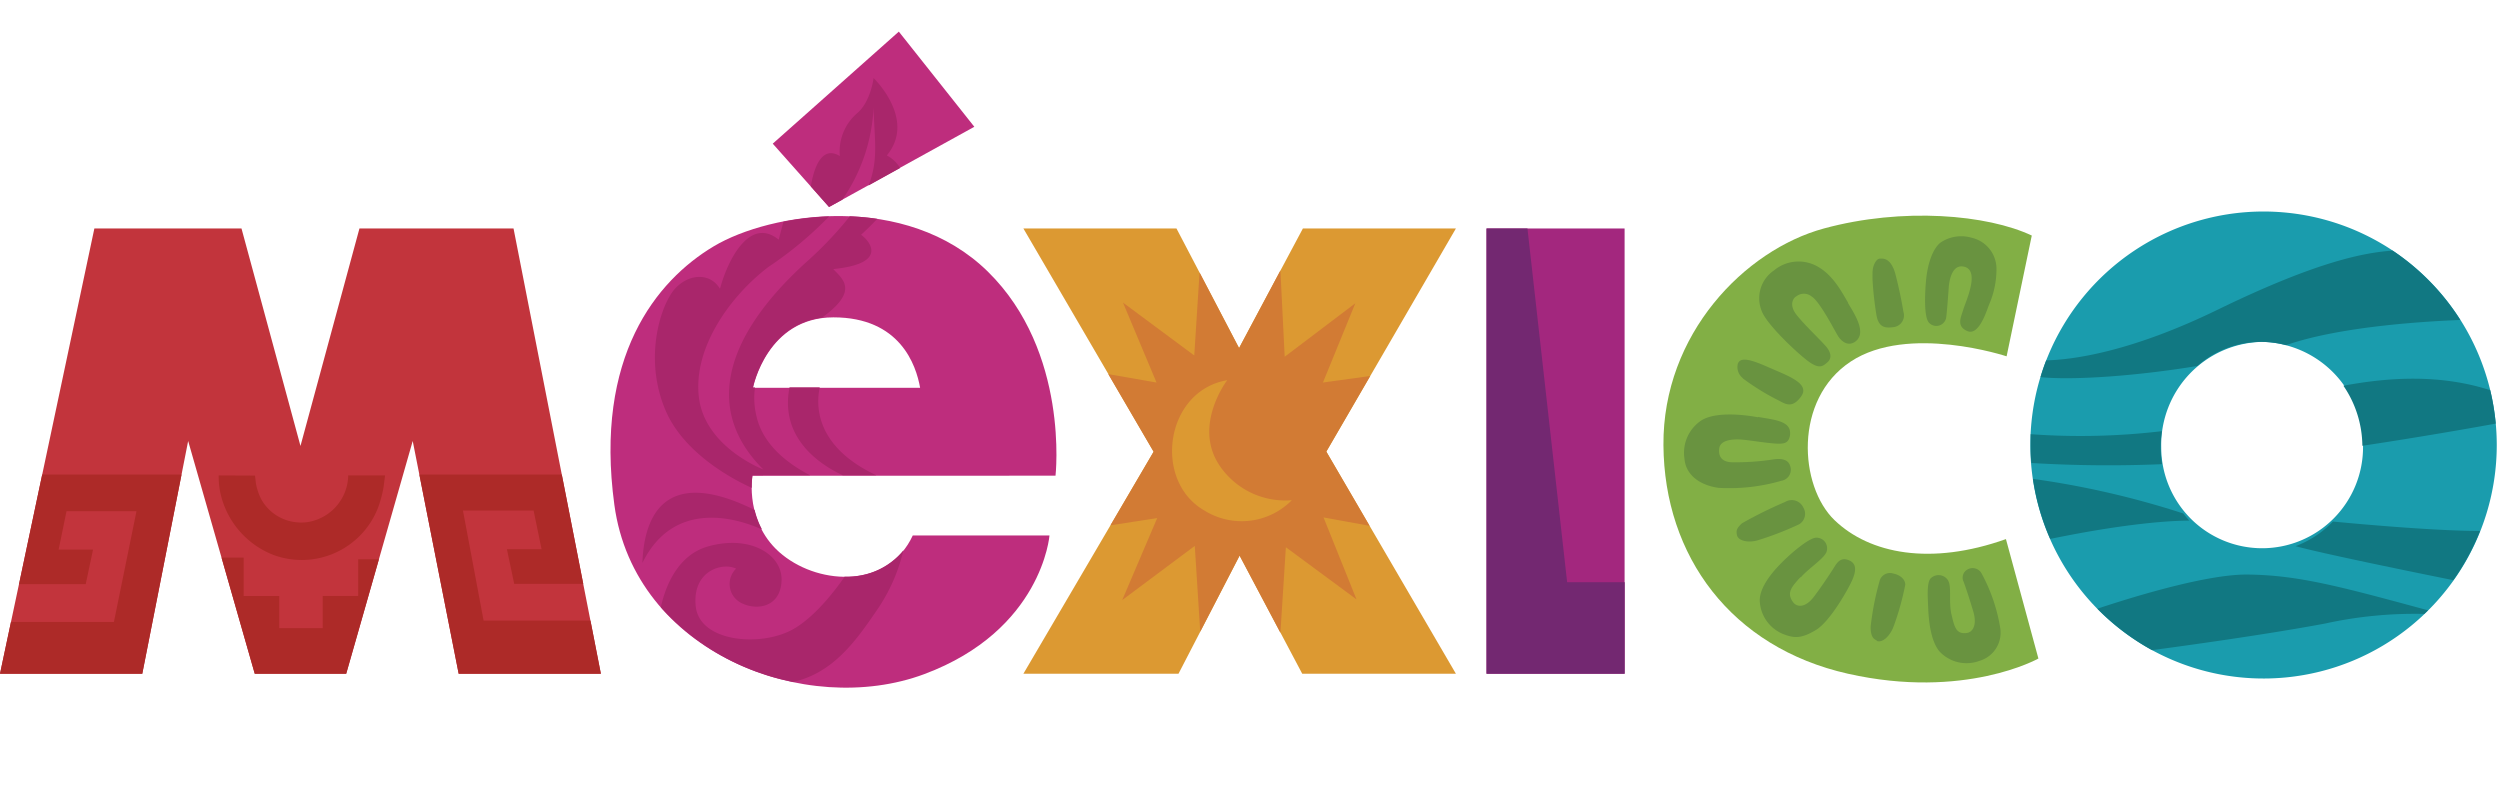 <svg xmlns="http://www.w3.org/2000/svg" width="241" height="77" fill="none" viewBox="0 0 241 77">
  <g clip-path="url(#a)">
    <path fill="#C2343C" d="M28.966 64.948h4.407l6.413-22.437 4.43 22.437h13.707l-8.418-42.922H34.651L28.966 42.99 23.28 22.026H9.097L0 64.948h13.715l4.423-22.437 6.42 22.437h4.408Z"/>
    <path fill="#BE2D7D" d="m79.919 19.954-5.426-6.105L86.647 3.048l7.278 9.174-14.006 7.732Zm-7.383 25.91s-.809 4.664 2.911 7.635c3.72 2.972 10.213 3.174 12.542-1.878h13.181s-.712 9.133-12.081 13.368c-11.37 4.234-27.923-2.025-29.864-16.316-1.94-14.29 4.044-21.618 9.567-24.922 5.523-3.303 18.55-5.303 26.434 2.43 7.885 7.732 6.526 19.675 6.526 19.675l-29.216.008Zm.064-8.477h16.1c-.387-2.203-1.94-6.794-8.353-6.794-6.412 0-7.746 6.753-7.746 6.753v.04Z"/>
    <path fill="#DC9932" d="M98.655 22.026h14.758l6.033 11.53 6.153-11.53h14.75L127.856 43.54l12.493 21.408h-14.814l-6.033-11.393-5.895 11.393H98.655l12.559-21.408-12.559-21.514Z"/>
    <path fill="#A3277E" d="M143.301 22.026h13.31v42.922h-13.31V22.026Z"/>
    <path fill="#82AF45" d="m195.863 22.707-2.426 11.643s-9.493-3.15-15.025.502c-5.531 3.652-4.965 12.016-1.568 15.287 3.396 3.27 9.299 4.404 16.528 1.83l3.13 11.513s-7.1 4-18.356 1.466c-11.257-2.534-17.718-11.336-17.791-22.04-.073-10.704 7.844-18.809 15.462-20.882 7.617-2.072 15.776-1.335 20.046.68Z"/>
    <path fill="#AD2A28" d="M4.068 45.742 1.836 56.31h6.428l.704-3.328H5.652l.76-3.7h6.745l-2.175 10.671H1.059L0 64.948h13.715l3.784-19.206H4.068Zm30.461 8.17v3.538h-3.42v3.101h-4.19v-3.1h-3.428V53.75h-2.135l3.203 11.198h8.814l3.154-11.036h-1.998Zm15.041 2.372h6.655l-2.07-10.542h-13.73l3.792 19.206h13.706l-1.002-5.125H46.619l-1.99-10.607h6.81l.767 3.724h-3.34l.704 3.344Z"/>
    <path fill="#AD2A28" d="M21.081 45.831c-.007.5.033.998.122 1.49a8.327 8.327 0 0 0 5.143 6.17 7.885 7.885 0 0 0 5.972-.201 7.898 7.898 0 0 0 4.12-4.334c.256-.69.442-1.403.558-2.129 0-.057.13-.996.121-.996h-3.55a4.635 4.635 0 0 1-3.938 4.502 4.436 4.436 0 0 1-1.18 0 4.356 4.356 0 0 1-3.276-2.227 5.365 5.365 0 0 1-.51-1.562c0-.04-.088-.697-.072-.697l-3.51-.016Z"/>
    <path fill="#A9266B" d="M61.926 54.268c.13-3.643 1.52-9.716 10.82-5.109.159.654.398 1.285.712 1.879-2.038-.915-8.402-3.142-11.532 3.23Zm2.2-14.784c1.82 4.372 6.898 6.898 8.345 7.546a8.315 8.315 0 0 1 .065-1.215h5.555c-2.126-1.1-4.536-2.923-5.159-5.667a7.426 7.426 0 0 1-.154-2.802h-.202s1.181-6.008 6.656-6.72c3.55-2.559 2.062-3.676 1.091-4.688 5.273-.519 3.59-2.656 2.685-3.304a28.52 28.52 0 0 0 1.56-1.538c-.876-.13-1.758-.21-2.644-.243a35.96 35.96 0 0 1-4.294 4.502c-8.021 7.327-9.647 14.331-4.043 19.902 0 0-5.66-2.138-6.218-6.996-.558-4.858 3.17-9.854 6.728-12.542a35.74 35.74 0 0 0 5.83-4.858 28.194 28.194 0 0 0-4.4.51c-.153.559-.306 1.142-.46 1.733-2.782-2.267-4.917 1.943-5.66 4.736-.979-1.619-3.05-1.433-4.343 0-1.294 1.433-3.073 6.526-.938 11.644Zm14.895-2.146h-2.91c-.963 4.858 2.878 7.425 5.126 8.477h3.235c-5.912-2.793-5.815-6.76-5.45-8.469v-.008Zm-2.555 28.404c3.954-.915 6.121-4.049 8.313-7.288a17.014 17.014 0 0 0 2.305-5.392 7.035 7.035 0 0 1-5.661 2.534c-1.124 1.62-3.008 3.96-4.965 5.06-3.105 1.75-9.025 1.248-9.388-2.201-.364-3.45 2.595-4.284 3.89-3.636a2.057 2.057 0 0 0 .646 3.376c1.423.648 3.623.324 3.736-2.202.113-2.526-3.024-4.477-7.108-3.312-3.146.9-4.205 4.34-4.528 5.863a23.144 23.144 0 0 0 12.76 7.198Zm9.025-50.76c2.878-3.481-1.278-7.457-1.278-7.457s-.275 2.276-1.569 3.377a4.858 4.858 0 0 0-1.682 4.145c-1.86-1.141-2.563 1.466-2.798 2.923l1.755 1.984 1.278-.704a16.952 16.952 0 0 0 3.016-8.907c.065 2.996.51 5.044-.485 7.538l3.04-1.684a3.237 3.237 0 0 0-1.278-1.214Z"/>
    <path fill="#D27B34" d="m127.532 36.876 3.122-7.643-6.809 5.158-.413-8.316-3.986 7.482-3.809-7.288-.51 8-6.873-5.1 3.235 7.707-4.65-.81 4.367 7.482-4.157 7.093 4.504-.696-3.372 7.902 6.995-5.222.526 8.267 3.792-7.328 3.938 7.44.526-8.25 6.809 5.028-3.178-7.902 4.439.81-4.172-7.158 4.229-7.287-4.553.631ZM116.082 49.2c-4.965-2.867-3.761-11.53 2.223-12.55 0 0-3.372 4.396-.703 8.283a7.638 7.638 0 0 0 6.93 3.287 6.789 6.789 0 0 1-8.45.98Z"/>
    <path fill="#732871" d="m151.072 56.122-3.825-34.096h-3.946v42.922h13.318v-8.826h-5.547Z"/>
    <path fill="#699340" d="M190.033 22.91a3.081 3.081 0 0 1 2.426 2.874 8.6 8.6 0 0 1-.728 3.619c-.194.486-.946 2.996-2.07 2.518-1.124-.478-.599-1.384-.397-2.089.203-.704 1.618-3.676.138-4.105-1.48-.43-1.553 2.121-1.553 2.121s-.137 1.984-.234 2.753a.97.97 0 0 1-.642.768.96.96 0 0 1-.976-.217c-.582-.478-.428-3.15-.307-4.308s.518-2.753 1.351-3.44a3.553 3.553 0 0 1 2.992-.495Zm-9.445 2.809c-.227.729.08 3.32.299 4.64.218 1.32.978 1.262 1.682 1.173a1.144 1.144 0 0 0 .801-.523 1.139 1.139 0 0 0 .121-.95 42.97 42.97 0 0 0-.752-3.555c-.364-1.425-1.011-1.62-1.464-1.57-.138-.025-.461.056-.687.785Zm-2.426 3.473c-.575-.98-1.391-2.55-2.782-3.4a3.709 3.709 0 0 0-4.367.275 3.24 3.24 0 0 0-1.197 3.878c.453 1.328 3.639 4.292 4.626 4.972.986.68 1.31.364 1.73 0 .421-.364.364-.923-.145-1.522-.51-.6-2.143-2.138-2.871-3.085-.728-.947-.259-1.62 0-1.733a1.18 1.18 0 0 1 1.48 0c.809.494 2.248 3.344 2.547 3.814.299.47.906 1.028 1.617.575 1.262-.834-.089-2.786-.663-3.774h.025Zm-10.149 7.288a22.922 22.922 0 0 0 3.235 2.016c.727.34 1.431 1.028 2.369-.26.938-1.287-1.302-2.015-3.235-2.874-1.932-.858-2.66-.882-2.862-.275a1.37 1.37 0 0 0 .469 1.352l.024.04Zm1.48 3.748c-1.617-.3-4.092-.51-5.418.26a3.745 3.745 0 0 0-1.69 3.748c.129 1.523 1.431 2.535 3.291 2.794a17.99 17.99 0 0 0 6.065-.688 1.073 1.073 0 0 0 .762-.545 1.083 1.083 0 0 0 .047-.937c-.146-.43-.599-.745-1.691-.559a23.403 23.403 0 0 1-3.849.26c-1.011 0-1.399-.56-1.269-1.37.129-.809 1.374-.882 2.207-.809.833.073 2.03.284 3.041.365 1.011.08 1.415 0 1.561-.754.218-1.416-1.432-1.506-3.081-1.805l.024.04Zm-2.038 11.4c.138.51 1.116.746 2.078.43a30.461 30.461 0 0 0 3.914-1.522 1.174 1.174 0 0 0 .388-1.62 1.225 1.225 0 0 0-1.271-.697c-.171.022-.336.08-.483.171a40.622 40.622 0 0 0-4.157 2.057c-.469.437-.598.672-.469 1.182Zm6.122 4.05c.808-.924 2.142-1.733 2.482-2.43a1.039 1.039 0 0 0-.101-.967 1.035 1.035 0 0 0-.861-.45c-.599 0-1.989 1.134-2.758 1.846-.768.713-2.701 2.567-2.701 4.203a3.625 3.625 0 0 0 2.248 3.238c1.092.43 1.779.446 3.17-.388 1.391-.834 3.17-4.049 3.486-4.777.315-.73.533-1.547-.235-1.911-.768-.365-1.156.089-1.455.583-.3.493-1.367 2.097-2.054 2.98-.688.882-1.488 1.011-1.925.469-.712-.931-.129-1.53.704-2.453v.056Zm7.342 6.112c.582.21 1.286-.518 1.617-1.376a26.427 26.427 0 0 0 1.132-4.049c0-.55-.557-.963-1.132-1.068a1.04 1.04 0 0 0-1.31.599 26.718 26.718 0 0 0-.897 4.526c0 .793.186 1.158.59 1.312v.056Zm7.197-2.55c-.283-1.393.057-2.72-.348-3.328a1.08 1.08 0 0 0-1.268-.403 1.08 1.08 0 0 0-.397.257c-.389.446-.259 1.952-.219 2.956.041 1.004.219 3.109 1.116 4.113a3.573 3.573 0 0 0 3.841.866 2.832 2.832 0 0 0 1.981-3.166 16.598 16.598 0 0 0-1.795-5.254.98.98 0 0 0-.594-.478.983.983 0 0 0-.756.089.893.893 0 0 0-.388 1.182c.169.445.582 1.668.946 2.915s-.057 1.967-.647 2.032c-.962.114-1.173-.445-1.472-1.838v.057Z"/>
    <path fill="#1A9CAD" d="M240.687 42.9c0 4.452-1.319 8.804-3.789 12.505a22.484 22.484 0 0 1-10.089 8.29 22.455 22.455 0 0 1-24.499-4.879 22.527 22.527 0 0 1 3.407-34.632 22.457 22.457 0 0 1 28.385 2.8 22.524 22.524 0 0 1 6.585 15.916Zm-22.643-9.943a9.933 9.933 0 0 0-6.948 3.068 9.954 9.954 0 0 0-2.755 7.085 9.744 9.744 0 0 0 2.849 6.888 9.722 9.722 0 0 0 13.757 0 9.745 9.745 0 0 0 2.85-6.888 9.975 9.975 0 0 0-2.785-7.113 9.94 9.94 0 0 0-7-3.04h.032Z"/>
    <path fill="#117882" d="M240.056 37.613c-4.715-1.514-9.559-1.287-14.152-.429a10.394 10.394 0 0 1 1.828 5.79c5.66-.85 11.038-1.806 12.857-2.138a23.572 23.572 0 0 0-.533-3.223Zm-31.635 7.133a10.845 10.845 0 0 1-.137-1.619 11.06 11.06 0 0 1 .121-1.563 66.4 66.4 0 0 1-12.647.292v1.06c0 .576 0 1.15.073 1.717 4.192.251 8.394.29 12.59.113Zm8.119 10.64c-4.148 0-11.766 2.429-14.353 3.295a22.903 22.903 0 0 0 5.272 3.992c2.806-.373 10.763-1.458 16.699-2.567a40.23 40.23 0 0 1 9.542-.923l.364-.348c-8.653-2.348-12.583-3.409-17.524-3.45Zm-5.483-5.198a9.508 9.508 0 0 1-.59-.689 84.21 84.21 0 0 0-14.491-3.336 22.411 22.411 0 0 0 1.666 5.79c7.755-1.595 11.944-1.765 13.415-1.765Zm13.836.089a9.623 9.623 0 0 1-3.606 2.372c2.685.737 11.669 2.567 15.211 3.28a22.471 22.471 0 0 0 2.579-4.745c-3.946 0-10.431-.551-14.184-.907Zm5.75-26.12c-2.58.194-7.027.922-16.796 5.667-8.458 4.13-14.07 4.858-16.593 4.915-.202.526-.388 1.06-.55 1.62 3.315.323 9.485-.147 15.114-1.078a9.31 9.31 0 0 1 8.555-2.008c5.442-1.894 14.054-2.315 16.796-2.429a22.662 22.662 0 0 0-6.526-6.688Z"/>
  </g>
  <defs>
    <clipPath id="a">
      <path fill="#fff" d="M0 0h240.696v76.048H0z"/>
    </clipPath>
  </defs>
</svg>
